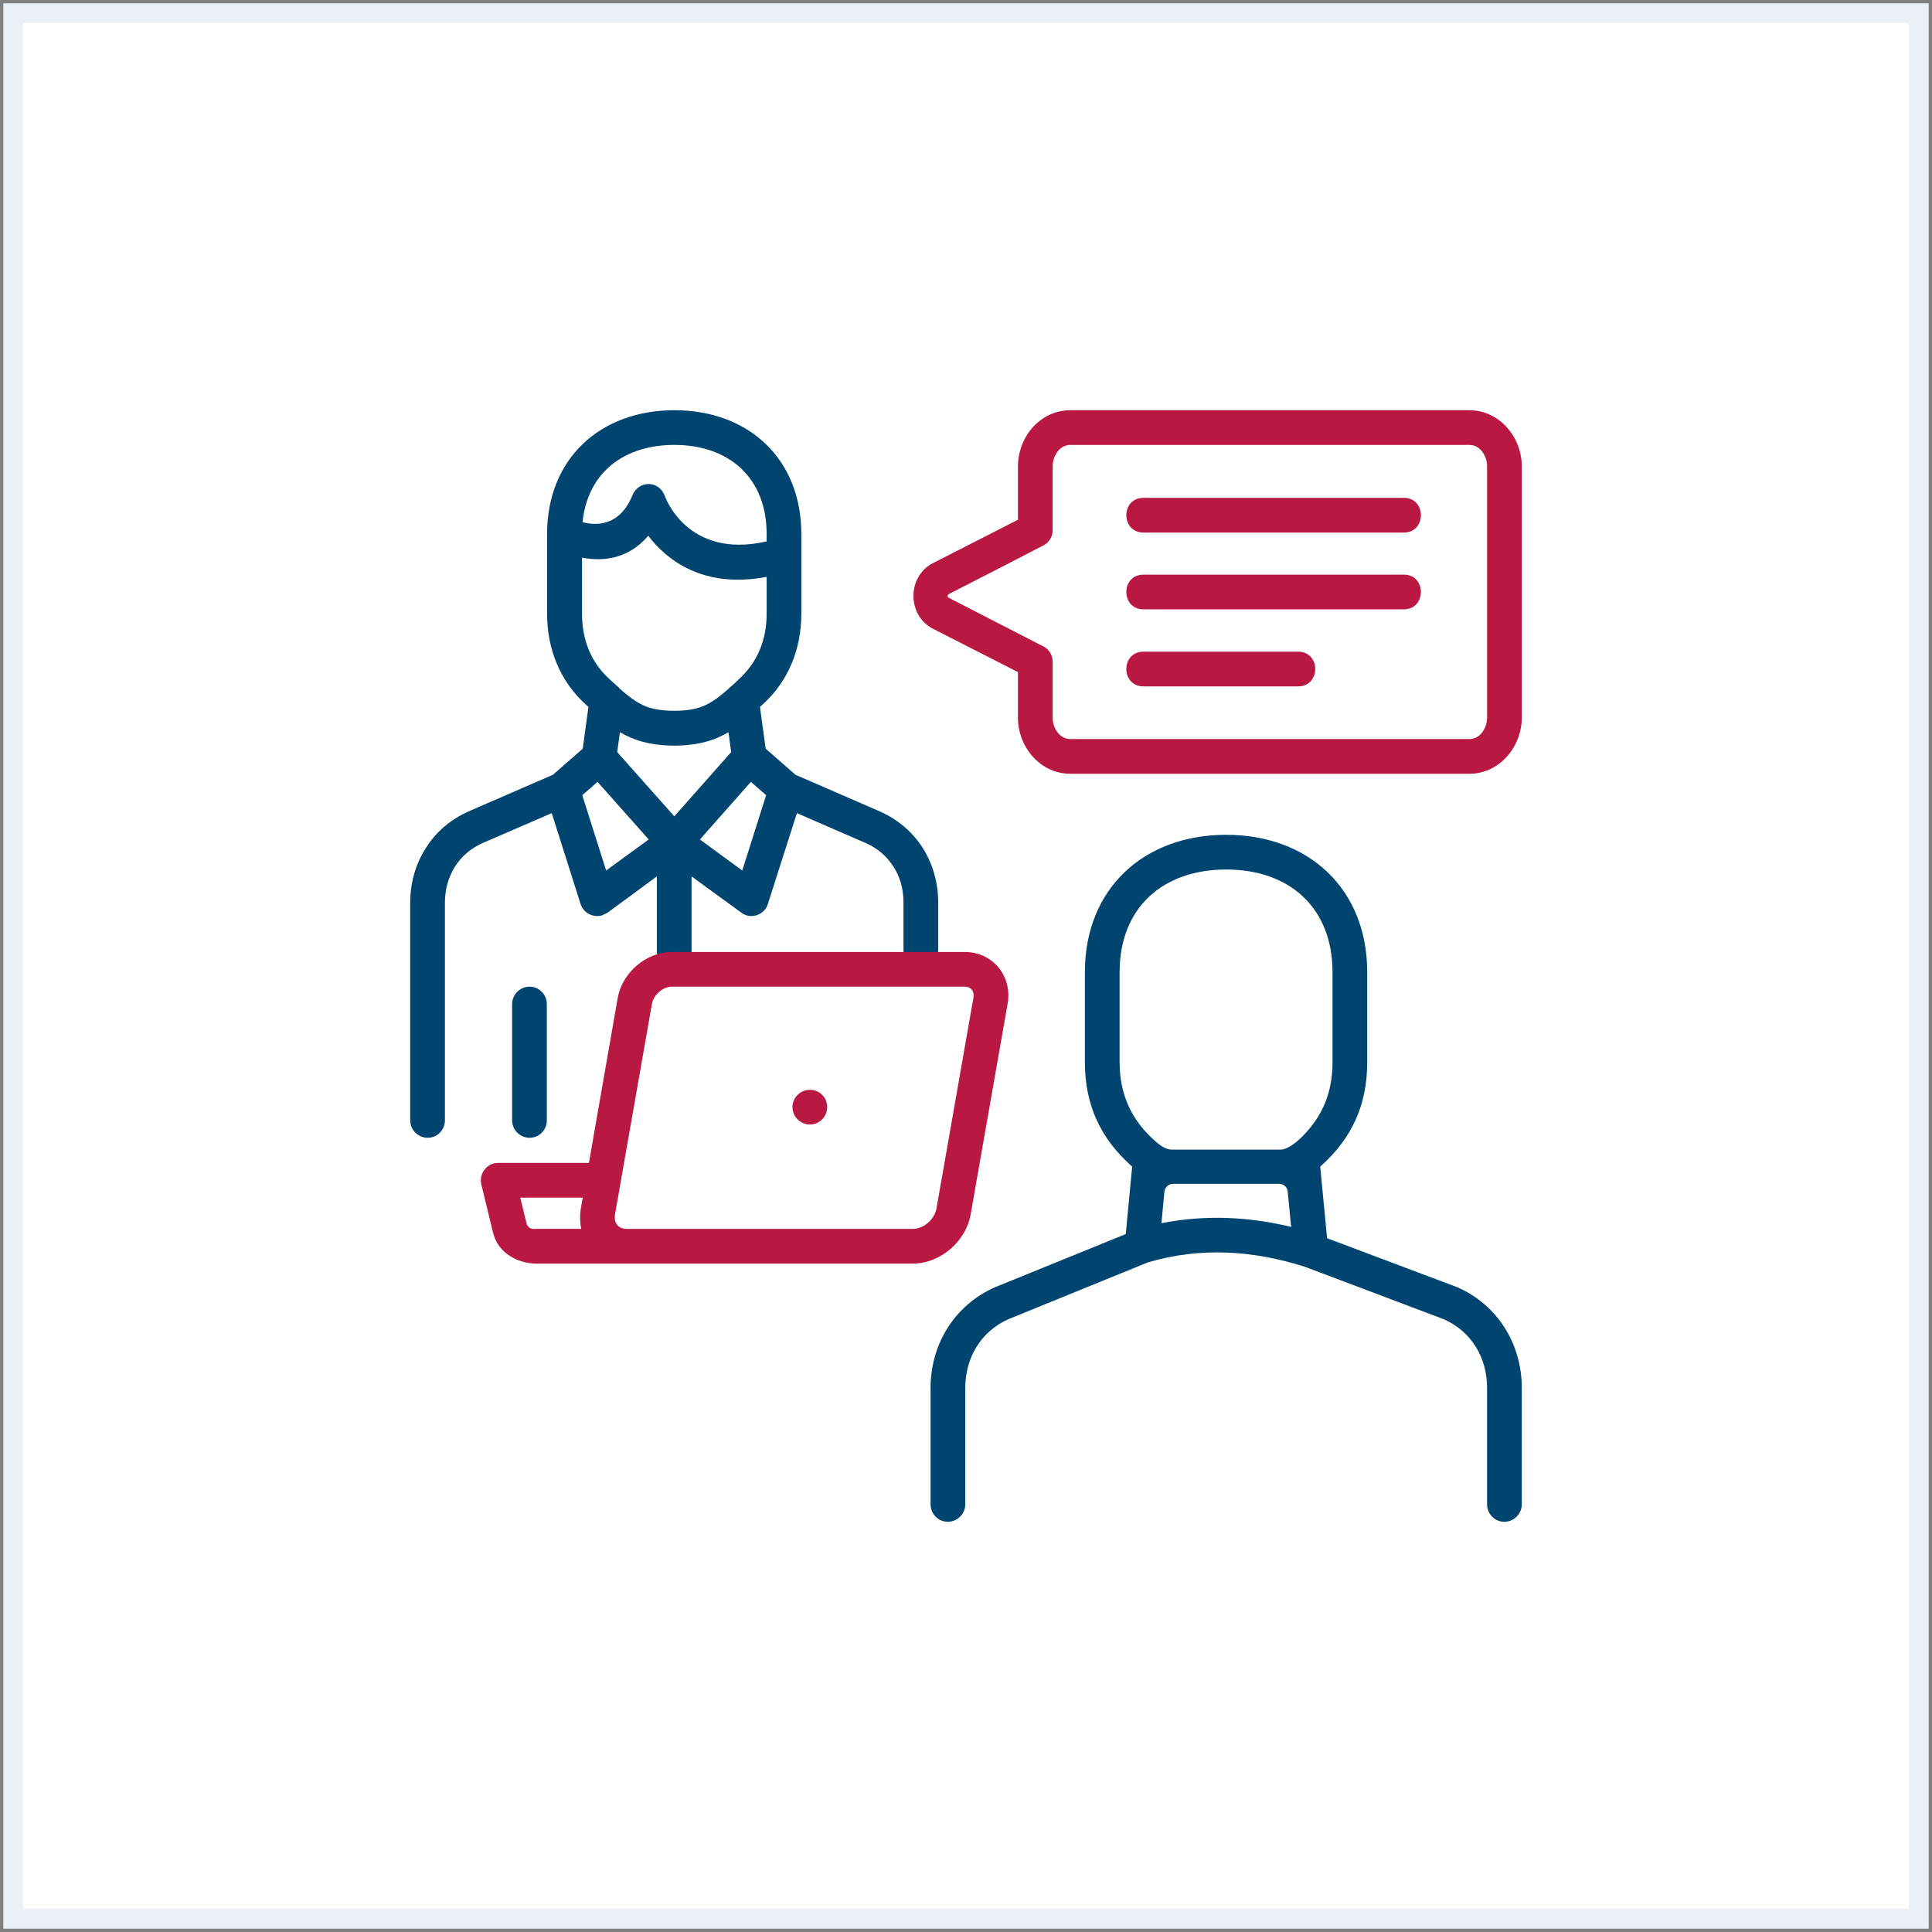 <svg width="146" height="146" viewBox="0 0 146 146" fill="none" xmlns="http://www.w3.org/2000/svg">
<rect x="0" y="0" width="146" height="146" fill="#808080" stroke="none"/>
<rect x="1" y="1" width="144" height="144" fill="white" stroke="#EBEFF6" stroke-width="1.5"/>
<g clip-path="url(#clip0_352_96)">
<path d="M80.888 31H111.038C113.308 31 115 33.027 115 35.241V54.232C115 56.445 113.308 58.473 111.038 58.473H80.888C78.6 58.473 76.925 56.445 76.925 54.232V50.791L70.508 47.517C68.536 46.512 68.536 43.555 70.508 42.551C72.648 41.453 74.786 40.374 76.925 39.277V35.241C76.924 33.027 78.599 31 80.888 31ZM111.038 33.622H80.888C80.051 33.622 79.548 34.478 79.548 35.241V40.077C79.548 40.542 79.288 41.007 78.823 41.23C76.442 42.458 74.08 43.686 71.699 44.895C71.569 44.969 71.606 45.136 71.699 45.174L78.712 48.782C78.957 48.876 79.169 49.041 79.318 49.257C79.468 49.473 79.548 49.729 79.549 49.991V54.232C79.549 54.995 80.052 55.85 80.888 55.85H111.039C111.876 55.85 112.378 54.995 112.378 54.232V35.241C112.378 34.478 111.875 33.622 111.038 33.622Z" fill="#B91843"/>
<path d="M47.889 55.831C47.529 55.694 47.18 55.526 46.848 55.329L46.642 56.836L50.958 61.69L55.254 56.836L55.05 55.329C54.734 55.515 54.399 55.683 54.026 55.831C52.297 56.52 49.601 56.52 47.889 55.831ZM44.467 53.414L44.337 53.302C42.328 51.516 41.343 49.061 41.343 46.383V40.355C41.343 34.664 45.36 31 50.959 31C56.557 31 60.556 34.664 60.556 40.355V46.383C60.556 49.061 59.571 51.516 57.562 53.302L57.431 53.414L57.859 56.575L60.11 58.547L66.49 61.319C67.867 61.933 68.964 62.881 69.727 64.072C70.489 65.281 70.899 66.694 70.899 68.201V71.828C70.899 72.553 70.322 73.149 69.597 73.149C68.871 73.149 68.276 72.554 68.276 71.828V68.201C68.276 67.178 68.016 66.248 67.513 65.485C67.015 64.705 66.296 64.09 65.448 63.719L60.222 61.449L58.027 68.313C57.822 69.001 57.079 69.374 56.39 69.169C56.26 69.113 56.13 69.057 56.018 68.964L52.261 66.23V71.828C52.261 72.553 51.684 73.149 50.959 73.149C50.234 73.149 49.638 72.553 49.638 71.828V66.23L45.899 68.982L45.508 69.168C45.178 69.269 44.821 69.235 44.515 69.075C44.209 68.915 43.978 68.641 43.872 68.312L41.696 61.449L36.45 63.718C35.576 64.109 34.869 64.722 34.386 65.485C33.902 66.247 33.623 67.178 33.623 68.2V84.661C33.623 85.387 33.046 85.982 32.321 85.982C31.596 85.982 31 85.388 31 84.662V68.201C31 66.694 31.41 65.281 32.19 64.072C32.935 62.881 34.032 61.932 35.408 61.319L41.788 58.547L44.039 56.576L44.467 53.414ZM46.643 51.851C46.717 51.907 46.774 51.963 46.829 52.037C47.443 52.576 48.075 53.097 48.838 53.395C49.936 53.822 51.982 53.822 53.061 53.395C53.824 53.097 54.456 52.576 55.07 52.037C55.126 51.963 55.2 51.907 55.275 51.851C55.461 51.684 55.647 51.516 55.814 51.348C57.265 50.046 57.934 48.316 57.934 46.383V43.593C53.117 44.504 50.382 42.309 48.987 40.487C47.425 42.328 45.435 42.421 43.984 42.142V46.383C43.984 48.316 44.635 50.046 46.086 51.348L46.643 51.851ZM45.155 59.086L44.002 60.091L45.806 65.783L49.023 63.439L45.155 59.086ZM56.743 59.086L52.893 63.439L56.092 65.783L57.897 60.091L56.743 59.086ZM38.7 75.884C38.7 75.158 39.296 74.562 40.022 74.562C40.747 74.562 41.324 75.158 41.324 75.884V84.662C41.324 85.388 40.747 85.983 40.022 85.983C39.296 85.983 38.7 85.389 38.7 84.662V75.884ZM44.021 39.463C45.044 39.724 46.829 39.798 47.797 37.417C48.262 36.3 49.806 36.264 50.252 37.51C50.252 37.51 51.907 42.29 57.934 40.914V40.355C57.934 36.115 55.107 33.622 50.959 33.622C47.22 33.622 44.412 35.65 44.021 39.463ZM85.556 88.16C83.156 86.039 81.985 83.491 81.985 80.273V73.465C81.985 67.159 86.43 63.086 92.662 63.086C98.875 63.086 103.319 67.16 103.319 73.465V80.273C103.319 83.49 102.166 86.038 99.767 88.16L100.288 93.572L110.127 97.274C113.178 98.613 115.001 101.571 115.001 104.882V113.68C115.001 114.405 114.406 115.001 113.68 115.001C112.954 115.001 112.378 114.405 112.378 113.68V104.882C112.378 102.613 111.207 100.622 109.104 99.692L98.614 95.731C94.69 94.485 90.727 94.224 86.747 95.396L76.201 99.692C74.118 100.622 72.945 102.613 72.945 104.882V113.68C72.944 114.03 72.805 114.365 72.557 114.612C72.31 114.86 71.974 114.999 71.624 115.001C70.9 115.001 70.323 114.405 70.323 113.68V104.882C70.323 101.571 72.146 98.613 75.197 97.274L85.074 93.257L85.556 88.16ZM96.66 89.461H88.644C88.309 89.461 88.029 89.722 87.993 90.056L87.77 92.438C91.042 91.787 94.335 91.935 97.572 92.716L97.311 90.056C97.292 89.722 97.013 89.461 96.66 89.461ZM88.532 86.876H96.772C97.255 86.876 97.851 86.43 98.372 85.927C99.953 84.365 100.697 82.543 100.697 80.273V73.465C100.697 68.591 97.442 65.708 92.662 65.708C87.882 65.708 84.608 68.592 84.608 73.465V80.273C84.608 82.672 85.482 84.625 87.268 86.206C87.695 86.597 88.141 86.876 88.532 86.876Z" fill="#004470"/>
<path d="M86.413 37.622C84.683 37.622 84.683 40.244 86.413 40.244H106.092C107.804 40.244 107.804 37.622 106.092 37.622H86.413Z" fill="#B91843"/>
<path d="M86.413 49.246C84.683 49.246 84.683 51.869 86.413 51.869H98.094C99.824 51.869 99.824 49.246 98.094 49.246H86.413Z" fill="#B91843"/>
<path d="M86.413 43.425C84.683 43.425 84.683 46.048 86.413 46.048H106.092C107.804 46.048 107.804 43.425 106.092 43.425H86.413Z" fill="#B91843"/>
<path d="M44.504 87.881L46.679 75.419C47.015 73.503 48.837 71.94 50.772 71.94H72.888C75.045 71.94 76.515 73.782 76.143 75.865L73.353 91.768C72.999 93.814 71.065 95.488 68.981 95.488H40.542C39.091 95.488 37.64 94.67 37.268 93.181L36.376 89.517C36.171 88.68 36.804 87.88 37.641 87.88L44.504 87.881ZM61.207 82.357C61.932 82.357 62.509 82.933 62.509 83.658C62.509 84.383 61.932 84.979 61.207 84.979C60.482 84.979 59.886 84.384 59.886 83.658C59.886 82.933 60.482 82.357 61.207 82.357ZM46.475 91.769C46.382 92.401 46.699 92.866 47.349 92.866H68.982C69.819 92.866 70.619 92.141 70.769 91.322L73.558 75.419C73.651 74.916 73.391 74.563 72.888 74.563H50.773C50.084 74.563 49.396 75.177 49.266 75.865L46.475 91.769ZM44.039 90.503H39.314L39.816 92.549C40.04 92.94 40.356 92.865 40.542 92.865H43.927C43.816 92.363 43.816 91.824 43.89 91.321L44.039 90.503Z" fill="#B91843"/>
</g>
<defs>
<clipPath id="clip0_352_96">
<rect width="84" height="84" fill="white" transform="translate(31 31)"/>
</clipPath>
</defs>
</svg>
